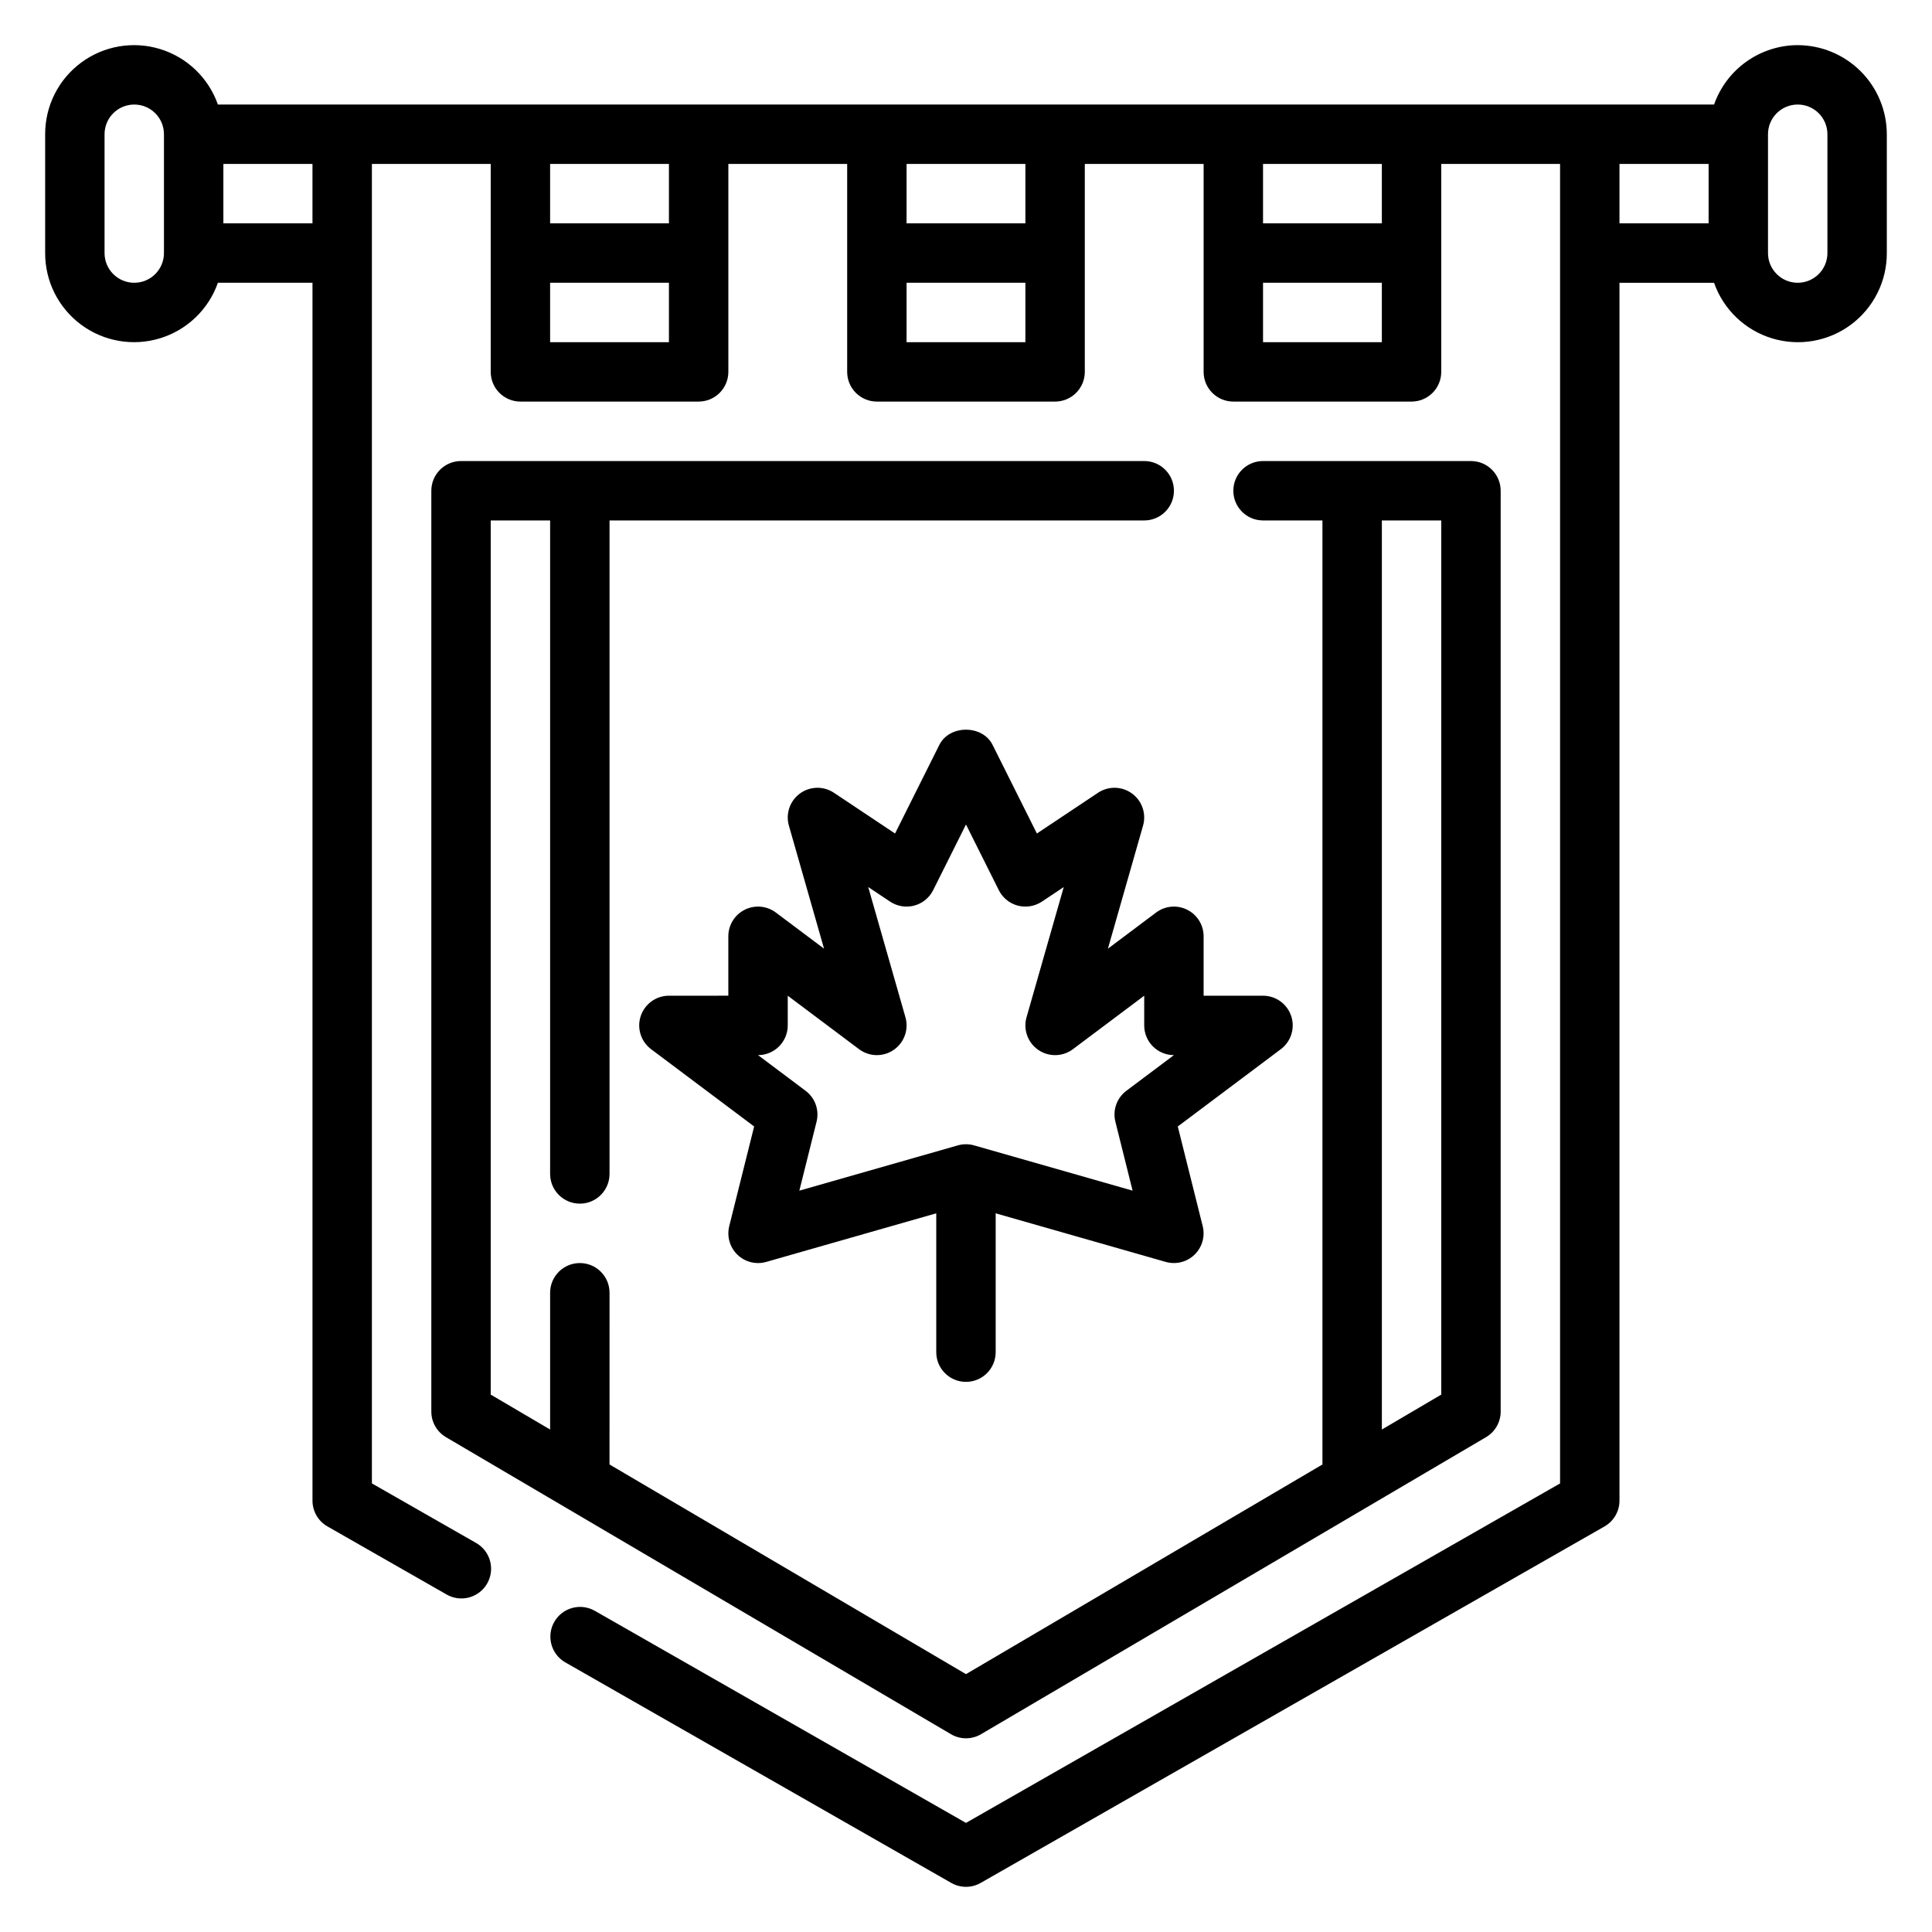<?xml version="1.0" encoding="UTF-8"?>
<!-- Uploaded to: ICON Repo, www.svgrepo.com, Generator: ICON Repo Mixer Tools -->
<svg fill="#000000" width="800px" height="800px" version="1.1" viewBox="144 144 512 512" xmlns="http://www.w3.org/2000/svg">
 <g>
  <path d="m620.41 155.96c-4.867 0.016-9.609 1.539-13.578 4.356-3.969 2.82-6.969 6.797-8.586 11.391h-396.5c-2.481-7.059-8.168-12.52-15.32-14.711-7.152-2.191-14.922-0.855-20.93 3.602-6.012 4.453-9.547 11.5-9.531 18.98v31.488c-0.016 7.481 3.519 14.527 9.531 18.98 6.008 4.457 13.777 5.793 20.93 3.602 7.152-2.195 12.84-7.652 15.32-14.711h25.066v322.75c0 2.824 1.516 5.434 3.969 6.832l31.488 17.992c1.812 1.074 3.984 1.375 6.019 0.836 2.039-0.539 3.773-1.875 4.82-3.703 1.047-1.832 1.316-4.004 0.746-6.035-0.57-2.027-1.93-3.746-3.777-4.762l-27.52-15.73v-349.67h31.488v55.105c0 2.086 0.828 4.09 2.305 5.566 1.477 1.477 3.481 2.305 5.566 2.305h47.23c2.09 0 4.094-0.828 5.566-2.305 1.477-1.477 2.309-3.481 2.309-5.566v-55.105h31.488v55.105c0 2.086 0.828 4.09 2.305 5.566 1.477 1.477 3.477 2.305 5.566 2.305h47.23c2.09 0 4.09-0.828 5.566-2.305 1.477-1.477 2.309-3.481 2.309-5.566v-55.105h31.488v55.105c0 2.086 0.828 4.09 2.305 5.566s3.477 2.305 5.566 2.305h47.23c2.09 0 4.09-0.828 5.566-2.305 1.477-1.477 2.305-3.481 2.305-5.566v-55.105h31.488v349.68l-157.44 89.961-98.43-56.246-0.004 0.004c-3.769-2.102-8.527-0.777-10.668 2.969-2.141 3.746-0.867 8.52 2.859 10.699l102.34 58.477c2.418 1.387 5.391 1.387 7.809 0l165.31-94.465c2.453-1.398 3.969-4.008 3.969-6.832v-322.75h25.066c2.481 7.059 8.168 12.52 15.32 14.711 7.156 2.191 14.922 0.855 20.934-3.598 6.012-4.457 9.547-11.504 9.527-18.984v-31.488c-0.008-6.262-2.496-12.266-6.926-16.691-4.426-4.426-10.43-6.918-16.691-6.926zm-432.96 55.105c0 4.348-3.523 7.871-7.871 7.871-4.348 0-7.871-3.523-7.871-7.871v-31.488c0-4.348 3.523-7.871 7.871-7.871 4.348 0 7.871 3.523 7.871 7.871zm39.359-7.871h-23.613v-15.746h23.613zm62.977 31.488v-15.746h31.488v15.746zm31.488-31.488h-31.488v-15.746h31.488zm62.977 31.488v-15.746h31.488v15.746zm31.488-31.488h-31.488v-15.746h31.488zm62.977 31.488v-15.746h31.488v15.746zm31.488-31.488h-31.488v-15.746h31.488zm62.977-15.742h23.617v15.742h-23.617zm55.105 23.617v-0.004c0 4.348-3.527 7.871-7.875 7.871-4.348 0-7.871-3.523-7.871-7.871v-31.488c0-4.348 3.523-7.871 7.871-7.871 4.348 0 7.875 3.523 7.875 7.871z"/>
  <path d="m447.23 266.18h-181.05c-4.348 0-7.875 3.523-7.875 7.871v244.03c0 2.789 1.477 5.371 3.883 6.785l133.82 78.711c2.465 1.453 5.519 1.453 7.981 0l133.82-78.711c2.406-1.414 3.883-3.996 3.883-6.785v-244.03c0-2.09-0.828-4.09-2.305-5.566-1.477-1.477-3.481-2.305-5.566-2.305h-55.105c-4.348 0-7.871 3.523-7.871 7.871s3.523 7.871 7.871 7.871h15.742v250.18l-94.465 55.562-94.465-55.562 0.004-45.508c0-4.348-3.523-7.871-7.871-7.871-4.348 0-7.875 3.523-7.875 7.871v36.246l-15.742-9.258v-231.66h15.742v173.18c0 4.348 3.527 7.875 7.875 7.875 4.348 0 7.871-3.527 7.871-7.875v-173.18h141.7c4.348 0 7.871-3.523 7.871-7.871s-3.523-7.871-7.871-7.871zm62.977 15.742h15.742v231.66l-15.742 9.258z"/>
  <path d="m458.62 385.09c-2.668-1.336-5.863-1.047-8.246 0.746l-12.766 9.574 9.312-32.602v-0.004c0.906-3.172-0.262-6.574-2.926-8.52-2.668-1.945-6.262-2.023-9.008-0.191l-16.199 10.797-11.754-23.512c-2.668-5.336-11.414-5.336-14.082 0l-11.754 23.512-16.195-10.797c-2.746-1.832-6.344-1.754-9.008 0.191s-3.836 5.348-2.926 8.52l9.312 32.602-12.77-9.574c-2.387-1.789-5.578-2.074-8.242-0.742-2.668 1.332-4.352 4.059-4.352 7.039v15.742l-15.746 0.004c-3.387 0-6.394 2.168-7.469 5.383-1.07 3.215 0.035 6.754 2.746 8.785l27.309 20.484-6.602 26.418h0.004c-0.68 2.727 0.145 5.613 2.168 7.566 2.019 1.953 4.93 2.684 7.633 1.91l45.059-12.879v36.797c0 4.348 3.527 7.871 7.875 7.871s7.871-3.523 7.871-7.871v-36.797l45.059 12.875c2.703 0.773 5.613 0.047 7.637-1.91 2.019-1.953 2.848-4.836 2.168-7.562l-6.602-26.418 27.309-20.484c2.711-2.031 3.816-5.57 2.746-8.785s-4.082-5.383-7.469-5.383h-15.742v-15.746c0-2.981-1.688-5.707-4.352-7.039zm-16.117 47.977c-2.535 1.898-3.684 5.129-2.914 8.199l4.562 18.27-41.992-11.996c-1.414-0.406-2.914-0.406-4.332 0l-41.992 11.996 4.562-18.27c0.77-3.07-0.379-6.301-2.914-8.199l-12.594-9.449c2.086 0 4.09-0.828 5.566-2.305 1.477-1.477 2.305-3.477 2.305-5.566v-7.871l18.895 14.168c2.703 2.031 6.402 2.106 9.188 0.188 2.785-1.918 4.035-5.398 3.106-8.648l-9.863-34.508 5.797 3.863c1.879 1.25 4.207 1.637 6.387 1.059 2.184-0.582 4.012-2.07 5.023-4.09l8.703-17.406 8.703 17.406h-0.004c1.012 2.019 2.84 3.508 5.023 4.09 2.184 0.578 4.508 0.191 6.387-1.059l5.797-3.863-9.859 34.508c-0.93 3.25 0.32 6.731 3.106 8.648 2.785 1.918 6.481 1.844 9.188-0.188l18.891-14.168v7.871c0 2.09 0.828 4.09 2.305 5.566 1.477 1.477 3.481 2.305 5.566 2.305z"/>
 </g>
</svg>